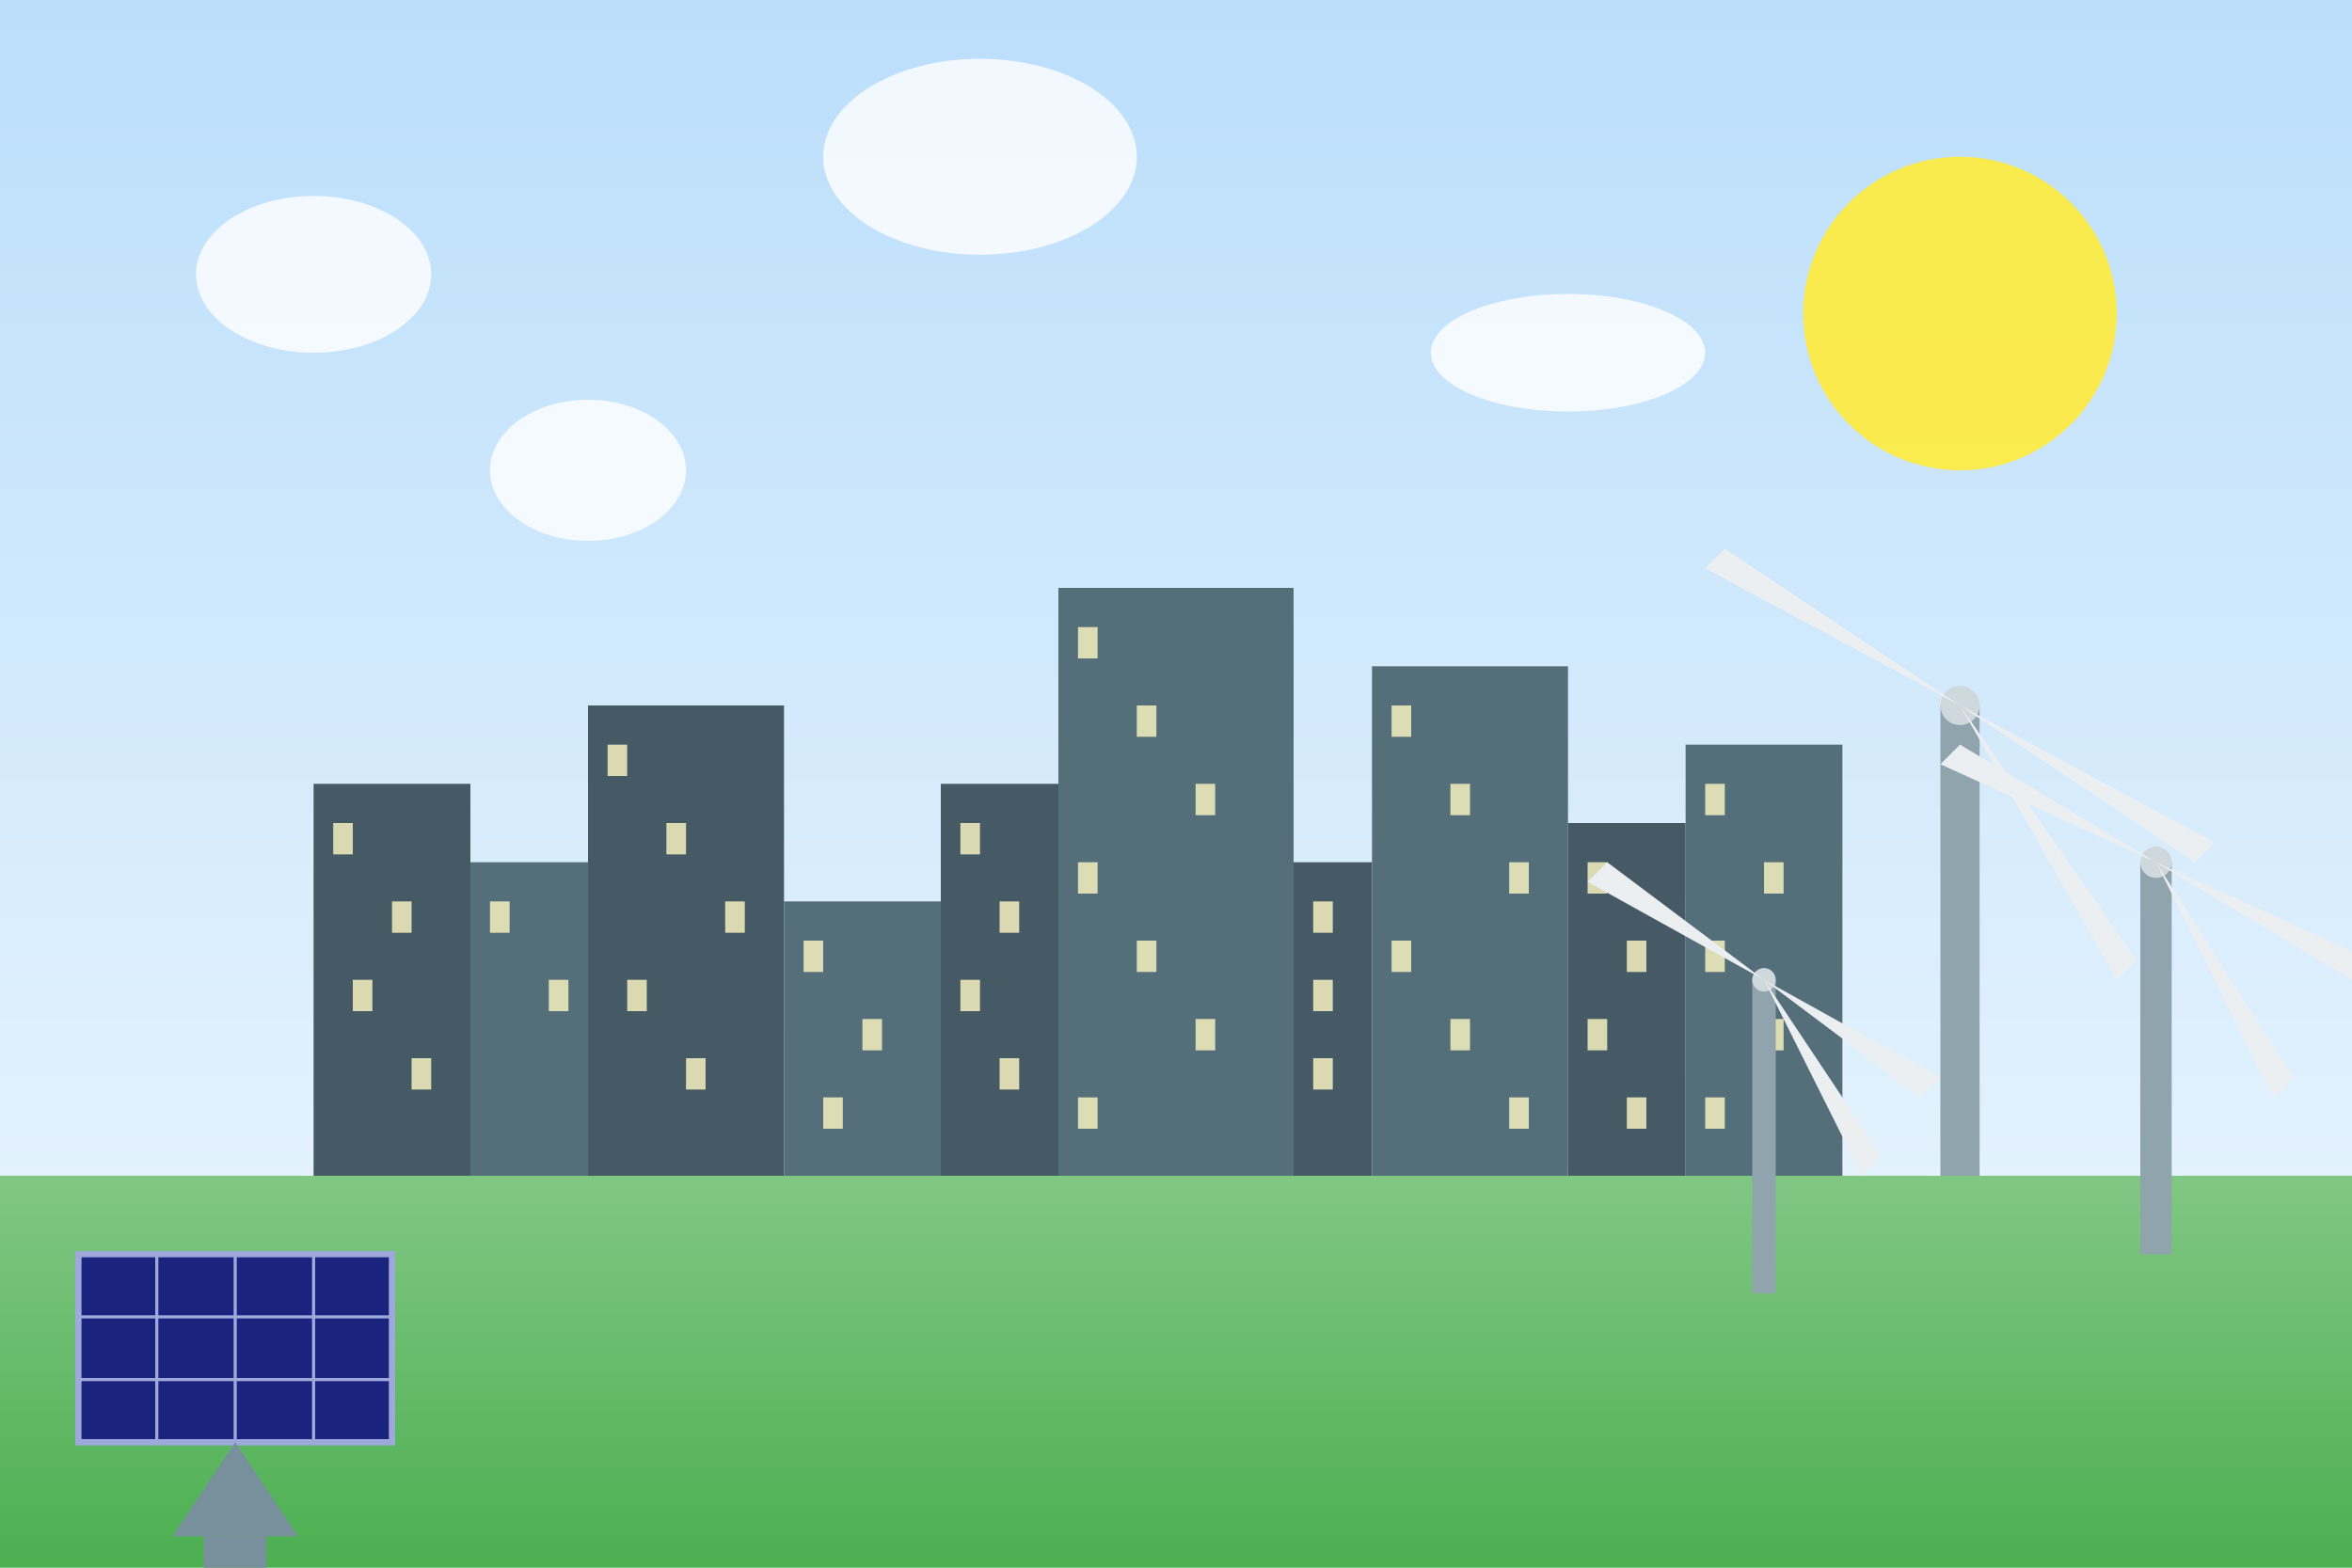 <svg width="600" height="400" viewBox="0 0 600 400" xmlns="http://www.w3.org/2000/svg">
  <!-- Sky Background -->
  <rect width="600" height="400" fill="#e0f7fa"/>
  <linearGradient id="skyGradient" x1="0%" y1="0%" x2="0%" y2="100%">
    <stop offset="0%" stop-color="#bbdefb" />
    <stop offset="100%" stop-color="#e3f2fd" />
  </linearGradient>
  <rect width="600" height="300" fill="url(#skyGradient)"/>
  
  <!-- Ground -->
  <linearGradient id="groundGradient" x1="0%" y1="0%" x2="0%" y2="100%">
    <stop offset="0%" stop-color="#81c784" />
    <stop offset="100%" stop-color="#4caf50" />
  </linearGradient>
  <rect x="0" y="300" width="600" height="100" fill="url(#groundGradient)"/>
  
  <!-- Sun -->
  <circle cx="500" cy="80" r="40" fill="#ffeb3b" opacity="0.9">
    <animate attributeName="opacity" values="0.8;1;0.8" dur="5s" repeatCount="indefinite" />
  </circle>
  
  <!-- City Skyline -->
  <rect x="80" y="200" width="40" height="100" fill="#455a64"/>
  <rect x="120" y="220" width="30" height="80" fill="#546e7a"/>
  <rect x="150" y="180" width="50" height="120" fill="#455a64"/>
  <rect x="200" y="230" width="40" height="70" fill="#546e7a"/>
  <rect x="240" y="200" width="30" height="100" fill="#455a64"/>
  <rect x="270" y="150" width="60" height="150" fill="#546e7a"/>
  <rect x="330" y="220" width="20" height="80" fill="#455a64"/>
  <rect x="350" y="170" width="50" height="130" fill="#546e7a"/>
  <rect x="400" y="210" width="30" height="90" fill="#455a64"/>
  <rect x="430" y="190" width="40" height="110" fill="#546e7a"/>
  
  <!-- Windows (randomly placed) -->
  <g fill="#fff9c4" opacity="0.8">
    <rect x="85" y="210" width="5" height="8"/>
    <rect x="100" y="230" width="5" height="8"/>
    <rect x="90" y="250" width="5" height="8"/>
    <rect x="105" y="270" width="5" height="8"/>
    
    <rect x="125" y="230" width="5" height="8"/>
    <rect x="140" y="250" width="5" height="8"/>
    
    <rect x="155" y="190" width="5" height="8"/>
    <rect x="170" y="210" width="5" height="8"/>
    <rect x="185" y="230" width="5" height="8"/>
    <rect x="160" y="250" width="5" height="8"/>
    <rect x="175" y="270" width="5" height="8"/>
    
    <rect x="205" y="240" width="5" height="8"/>
    <rect x="220" y="260" width="5" height="8"/>
    <rect x="210" y="280" width="5" height="8"/>
    
    <rect x="245" y="210" width="5" height="8"/>
    <rect x="255" y="230" width="5" height="8"/>
    <rect x="245" y="250" width="5" height="8"/>
    <rect x="255" y="270" width="5" height="8"/>
    
    <rect x="275" y="160" width="5" height="8"/>
    <rect x="290" y="180" width="5" height="8"/>
    <rect x="305" y="200" width="5" height="8"/>
    <rect x="275" y="220" width="5" height="8"/>
    <rect x="290" y="240" width="5" height="8"/>
    <rect x="305" y="260" width="5" height="8"/>
    <rect x="275" y="280" width="5" height="8"/>
    
    <rect x="335" y="230" width="5" height="8"/>
    <rect x="335" y="250" width="5" height="8"/>
    <rect x="335" y="270" width="5" height="8"/>
    
    <rect x="355" y="180" width="5" height="8"/>
    <rect x="370" y="200" width="5" height="8"/>
    <rect x="385" y="220" width="5" height="8"/>
    <rect x="355" y="240" width="5" height="8"/>
    <rect x="370" y="260" width="5" height="8"/>
    <rect x="385" y="280" width="5" height="8"/>
    
    <rect x="405" y="220" width="5" height="8"/>
    <rect x="415" y="240" width="5" height="8"/>
    <rect x="405" y="260" width="5" height="8"/>
    <rect x="415" y="280" width="5" height="8"/>
    
    <rect x="435" y="200" width="5" height="8"/>
    <rect x="450" y="220" width="5" height="8"/>
    <rect x="435" y="240" width="5" height="8"/>
    <rect x="450" y="260" width="5" height="8"/>
    <rect x="435" y="280" width="5" height="8"/>
  </g>
  
  <!-- Solar Panels -->
  <g transform="translate(20, 320) scale(0.8)">
    <rect x="0" y="0" width="100" height="60" fill="#1a237e" stroke="#9fa8da" stroke-width="2"/>
    <line x1="0" y1="20" x2="100" y2="20" stroke="#9fa8da" stroke-width="1"/>
    <line x1="0" y1="40" x2="100" y2="40" stroke="#9fa8da" stroke-width="1"/>
    <line x1="25" y1="0" x2="25" y2="60" stroke="#9fa8da" stroke-width="1"/>
    <line x1="50" y1="0" x2="50" y2="60" stroke="#9fa8da" stroke-width="1"/>
    <line x1="75" y1="0" x2="75" y2="60" stroke="#9fa8da" stroke-width="1"/>
    
    <!-- Panel Stand -->
    <polygon points="50,60 30,90 70,90" fill="#78909c"/>
    <rect x="40" y="90" width="20" height="10" fill="#78909c"/>
  </g>
  
  <!-- Wind Turbines -->
  <g transform="translate(500, 300)">
    <!-- Tower -->
    <rect x="-5" y="-120" width="10" height="120" fill="#90a4ae"/>
    
    <!-- Hub -->
    <circle cx="0" cy="-120" r="5" fill="#cfd8dc"/>
    
    <!-- Blades -->
    <g fill="#eceff1">
      <path d="M0,-120 L-60,-160 L-65,-155 L0,-120" />
      <path d="M0,-120 L40,-50 L45,-55 L0,-120" />
      <path d="M0,-120 L60,-80 L65,-85 L0,-120" />
    </g>
    
    <animateTransform
      attributeName="transform"
      attributeType="XML"
      type="rotate"
      from="0 0 -120"
      to="360 0 -120"
      dur="8s"
      repeatCount="indefinite"
    />
  </g>
  
  <g transform="translate(550, 320)">
    <!-- Tower -->
    <rect x="-4" y="-100" width="8" height="100" fill="#90a4ae"/>
    
    <!-- Hub -->
    <circle cx="0" cy="-100" r="4" fill="#cfd8dc"/>
    
    <!-- Blades -->
    <g fill="#eceff1">
      <path d="M0,-100 L-50,-130 L-55,-125 L0,-100" />
      <path d="M0,-100 L30,-40 L35,-45 L0,-100" />
      <path d="M0,-100 L50,-70 L55,-75 L0,-100" />
    </g>
    
    <animateTransform
      attributeName="transform"
      attributeType="XML"
      type="rotate"
      from="0 0 -100"
      to="360 0 -100"
      dur="6s"
      repeatCount="indefinite"
    />
  </g>
  
  <g transform="translate(450, 330)">
    <!-- Tower -->
    <rect x="-3" y="-80" width="6" height="80" fill="#90a4ae"/>
    
    <!-- Hub -->
    <circle cx="0" cy="-80" r="3" fill="#cfd8dc"/>
    
    <!-- Blades -->
    <g fill="#eceff1">
      <path d="M0,-80 L-40,-110 L-45,-105 L0,-80" />
      <path d="M0,-80 L25,-30 L30,-35 L0,-80" />
      <path d="M0,-80 L40,-50 L45,-55 L0,-80" />
    </g>
    
    <animateTransform
      attributeName="transform"
      attributeType="XML"
      type="rotate"
      from="0 0 -80"
      to="360 0 -80"
      dur="9s"
      repeatCount="indefinite"
    />
  </g>
  
  <!-- Clouds -->
  <g fill="#ffffff" opacity="0.8">
    <ellipse cx="80" cy="70" rx="30" ry="20">
      <animate attributeName="cx" from="80" to="620" dur="120s" repeatCount="indefinite"/>
    </ellipse>
    <ellipse cx="250" cy="40" rx="40" ry="25">
      <animate attributeName="cx" from="250" to="790" dur="100s" repeatCount="indefinite"/>
    </ellipse>
    <ellipse cx="400" cy="90" rx="35" ry="15">
      <animate attributeName="cx" from="400" to="940" dur="90s" repeatCount="indefinite"/>
    </ellipse>
    <ellipse cx="150" cy="120" rx="25" ry="18">
      <animate attributeName="cx" from="150" to="690" dur="110s" repeatCount="indefinite"/>
    </ellipse>
  </g>
</svg>
